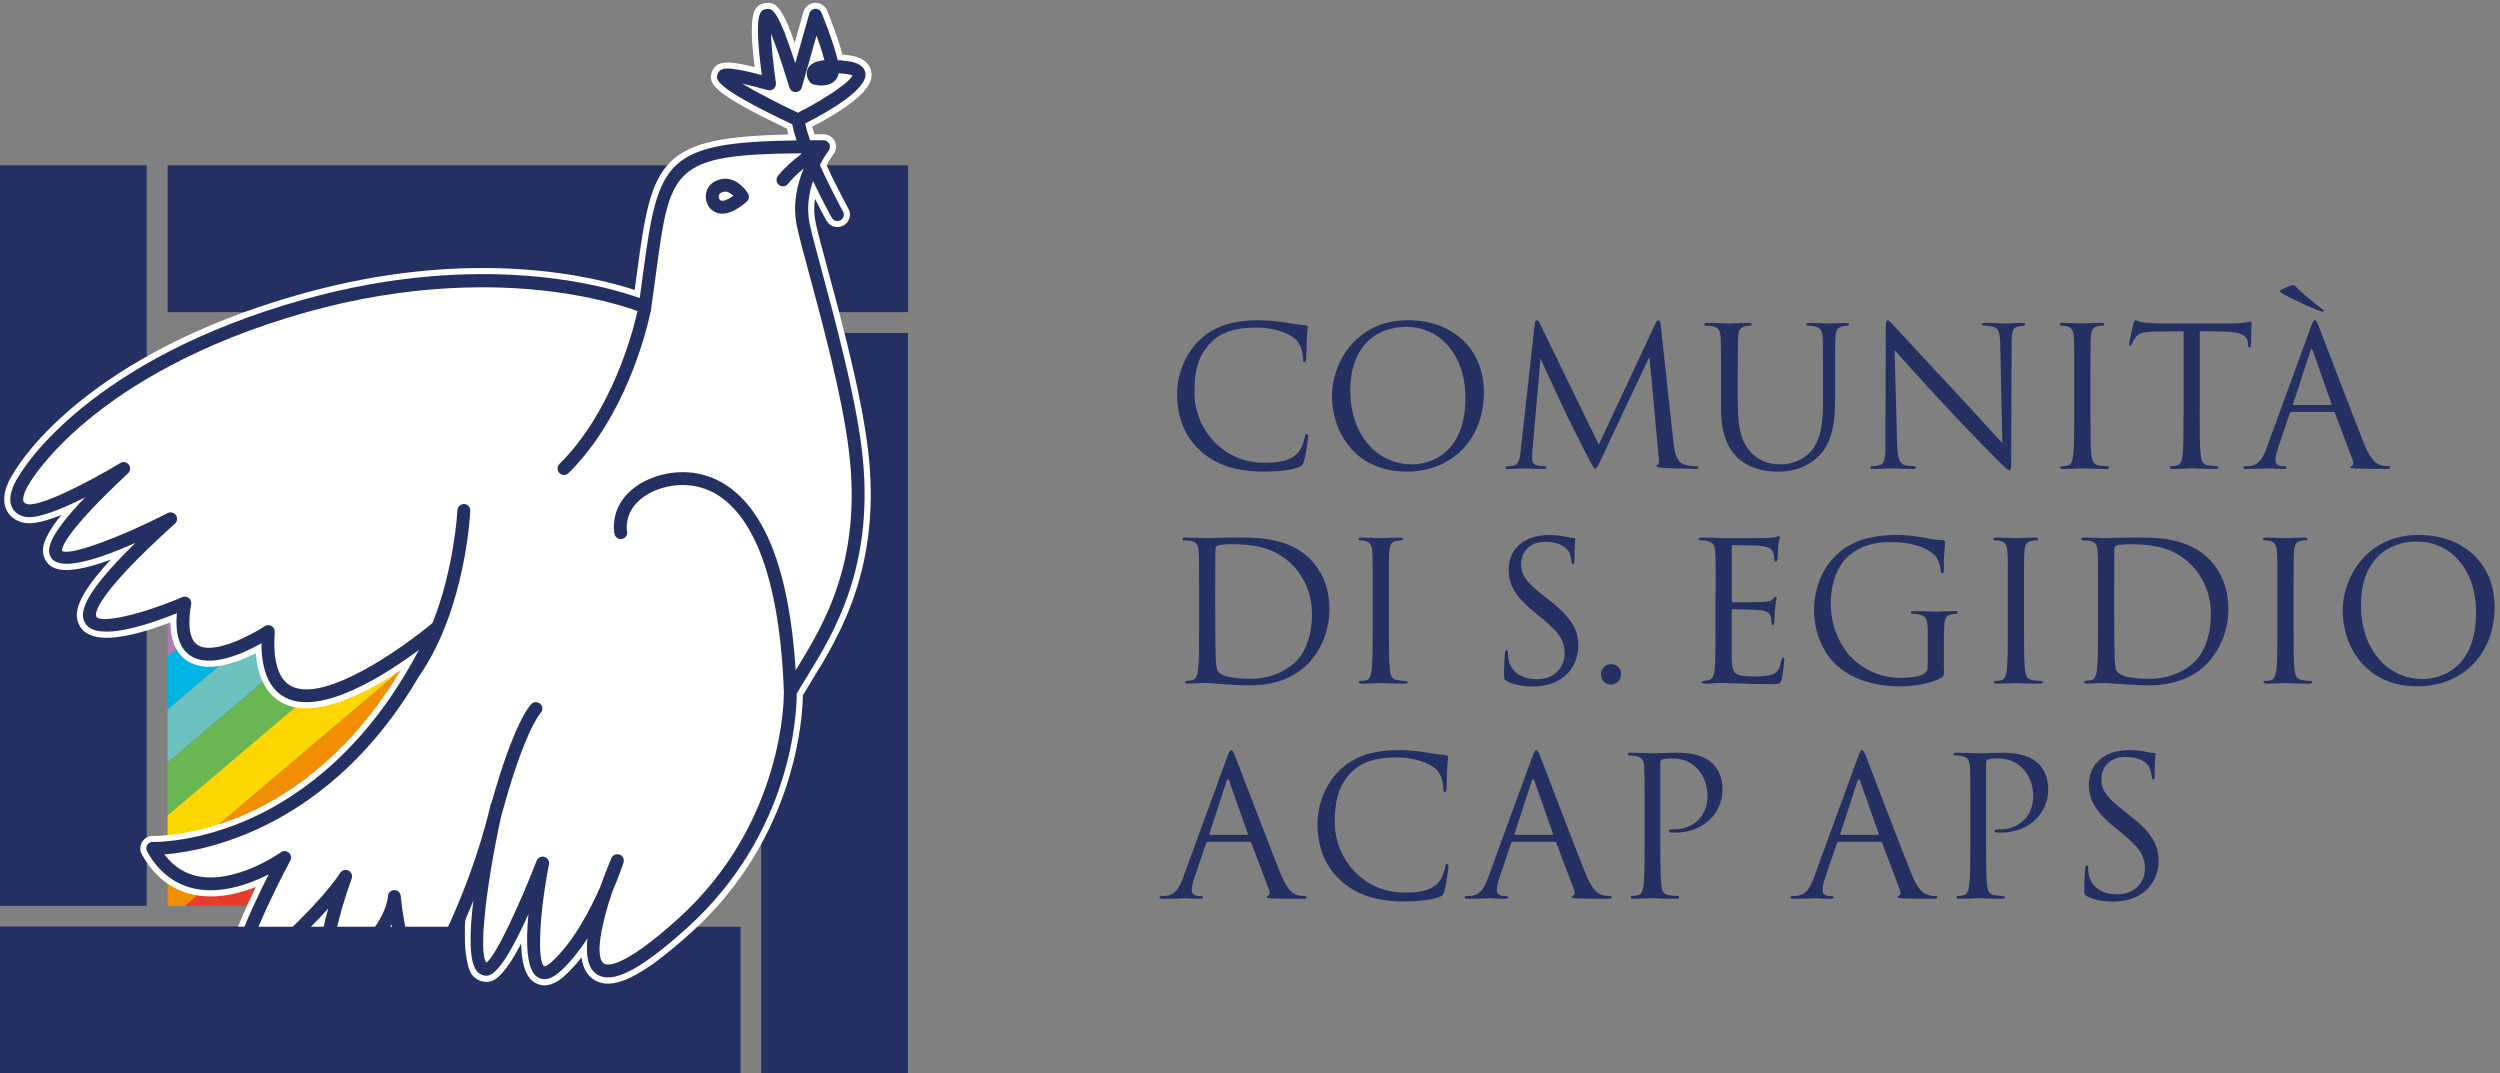 <?xml version="1.0" encoding="UTF-8"?>
<svg id="Livello_1" xmlns="http://www.w3.org/2000/svg" version="1.1" xmlns:xlink="http://www.w3.org/1999/xlink" viewBox="0 0 640.41 274.98">
  <rect x="0" y="0" width="640.41" height="274.98" fill="#808080" stroke="none"/>
  <!-- Generator: Adobe Illustrator 29.6.1, SVG Export Plug-In . SVG Version: 2.1.1 Build 9)  -->
  <defs>
    <style>
      .st0 {
        fill: #6ab652;
      }

      .st1 {
        fill: #f18e02;
      }

      .st2, .st3 {
        fill: #fff;
      }

      .st4 {
        stroke: #253062;
      }

      .st4, .st5 {
        fill: none;
      }

      .st4, .st3 {
        stroke-miterlimit: 10;
      }

      .st6 {
        fill: #e73b2b;
      }

      .st7 {
        fill: #af79b3;
      }

      .st3 {
        stroke: #fff;
        stroke-width: .75px;
      }

      .st8 {
        fill: #00b5e6;
      }

      .st9 {
        fill: #253062;
      }

      .st10 {
        fill: gold;
      }

      .st11 {
        display: none;
      }

      .st12 {
        fill: #6bc2be;
      }

      .st13 {
        clip-path: url(#clippath);
      }
    </style>
    <clipPath id="clippath">
      <rect class="st5" x="42.93" y="86.99" width="146.77" height="145.07"/>
    </clipPath>
  </defs>
  <g class="st11">
    <rect class="st7" x="-2699.59" y="-63.04" width="224.94" height="10.3" transform="translate(-575.91 -1686.26) rotate(-40.28)"/>
    <rect class="st8" x="-2692.89" y="-55.14" width="224.94" height="10.3" transform="translate(-579.43 -1680.06) rotate(-40.28)"/>
    <rect class="st12" x="-2686.2" y="-47.24" width="224.94" height="10.3" transform="translate(-582.95 -1673.86) rotate(-40.28)"/>
    <rect class="st10" x="-2672.88" y="-31.53" width="224.94" height="10.3" transform="translate(-589.95 -1661.53) rotate(-40.28)"/>
    <rect class="st0" x="-2679.5" y="-39.34" width="224.94" height="10.3" transform="translate(-586.47 -1667.66) rotate(-40.28)"/>
    <rect class="st6" x="-2659.57" y="-15.82" width="224.94" height="10.3" transform="translate(-596.95 -1649.2) rotate(-40.28)"/>
    <rect class="st1" x="-2666.23" y="-23.68" width="224.94" height="10.3" transform="translate(-593.45 -1655.36) rotate(-40.28)"/>
  </g>
  <g>
    <g>
      <g class="st13">
        <g>
          <rect class="st7" x="-32.63" y="124.99" width="224.94" height="10.3" transform="translate(-65.21 82.47) rotate(-40.28)"/>
          <rect class="st8" x="-25.93" y="132.89" width="224.94" height="10.3" transform="translate(-68.73 88.67) rotate(-40.28)"/>
          <rect class="st12" x="-19.24" y="140.79" width="224.94" height="10.3" transform="translate(-72.25 94.87) rotate(-40.28)"/>
          <rect class="st10" x="-5.93" y="156.5" width="224.94" height="10.3" transform="translate(-79.25 107.2) rotate(-40.28)"/>
          <rect class="st0" x="-12.55" y="148.69" width="224.94" height="10.3" transform="translate(-75.77 101.07) rotate(-40.28)"/>
          <rect class="st6" x="7.39" y="172.22" width="224.94" height="10.3" transform="translate(-86.25 119.53) rotate(-40.28)"/>
          <rect class="st1" x=".73" y="164.36" width="224.94" height="10.3" transform="translate(-82.75 113.37) rotate(-40.28)"/>
        </g>
        <g class="st11">
          <g>
            <path class="st9" d="M44.47,167.18s-.03-.03-.04-.05l-2.8,2.37v1.31l3.43-2.91c-.22-.23-.41-.47-.59-.72Z"/>
            <path class="st9" d="M56.99,170.13s-.01,0-.01,0l-.12.03h-.01l-15.22,12.9v1.31l17.62-14.93c-.75.26-1.5.49-2.26.68ZM45.06,167.9c-.22-.23-.41-.47-.59-.72l-2.84,2.4v1.31l3.47-2.94s-.03-.03-.04-.05Z"/>
            <path class="st9" d="M59.25,169.45c-.75.26-1.5.49-2.26.68,0,0-.01,0-.01,0l-15.35,13.01v1.31l17.79-15.07c-.06.02-.11.04-.17.06ZM66.52,175.63s-.03-.03-.03-.05l-24.86,21.07v1.31l25.4-21.52c-.19-.26-.36-.53-.51-.81Z"/>
            <path class="st9" d="M75.71,181.34s-.06,0-.09,0l-33.99,28.8v1.32l35.46-30.05c-.47,0-.93-.02-1.38-.07ZM57.52,210.18c.93-.34,1.88-.71,2.85-1.11l36.11-30.59,1.07-.91h.01c.67-.98,1.33-1.98,1.98-3l-42.02,35.61Z"/>
            <path class="st9" d="M77.09,181.41c-.47,0-.93-.02-1.38-.07l-34.08,28.89v1.31l35.55-30.13h-.09ZM67.03,176.44c-.19-.26-.36-.53-.51-.81l-24.89,21.09v1.31l25.43-21.55s-.04-.03-.03-.04Z"/>
            <path class="st9" d="M50.64,229.51l-3,2.54h1.55l2.89-2.46c-.49,0-.97-.03-1.44-.08Z"/>
            <path class="st9" d="M50.64,229.51l-3,2.54h1.55l2.89-2.46c-.49,0-.97-.03-1.44-.08ZM57.52,210.18c.93-.34,1.88-.71,2.85-1.11l36.11-30.59,1.07-.91h.01c.67-.98,1.33-1.98,1.98-3l-42.02,35.61Z"/>
          </g>
        </g>
      </g>
      <rect class="st9" x="76.05" y="161.34" width="37.59" height="189.7" transform="translate(-161.34 351.04) rotate(-90)"/>
      <rect class="st9" x="194.99" y="85.28" width="37.59" height="189.69"/>
      <rect class="st9" x="118.98" y="-33.7" width="37.59" height="189.7" transform="translate(76.63 198.93) rotate(-90)"/>
      <rect class="st9" y="42.35" width="37.59" height="189.7"/>
      <g>
        <path class="st3" d="M216.45,87.35c-1.66-6.73-3.4-13.15-4.83-18.43l-.03-.11c-1.46-5.39-2.61-9.66-3.06-11.93-.45-2.27-.43-4.66.06-7.16,1.9,3.84,3.44,6.58,3.46,6.62.5.89,1.45,1.45,2.47,1.45.48,0,.96-.13,1.38-.36.66-.37,1.14-.97,1.34-1.7.21-.73.11-1.49-.26-2.15-.03-.05-2.97-5.33-5.65-11.3,1-1.83,1.85-2.93,1.85-2.94l.12-.17s.02-.04.04-.06c.13-.21.24-.44.32-.68.03-.09.05-.18.07-.27.05-.26.07-.52.05-.72l-.02-.26c-.04-.29-.13-.57-.25-.82l-.1-.19c-.06-.1-.12-.17-.17-.23-.14-.19-.3-.36-.48-.51-.06-.05-.12-.1-.18-.14-.28-.19-.57-.33-.88-.42l-.2-.04c-.14-.03-.32-.06-.54-.06-.89,0-1.76,0-2.61,0-.29-.9-.54-1.73-.74-2.5,16.14-8.36,15.45-12.43,15.22-13.78-.26-1.53-1.43-3.46-5.56-3.98-.6-.08-1.19-.14-1.75-.19-1.33-4.96-3.72-10.81-4-11.49-.45-1.09-1.56-1.79-2.78-1.74-1.2.07-2.23.9-2.56,2.05l-2.57,9.05c-3.46-10.08-5.05-11.58-7.76-10.98-2.36.53-3.9,2.05-2.11,16.46-7.71-1.94-10.05-1.69-11.02.9-.95,2.56-.12,4.93,19.16,14.1.15.67.34,1.4.56,2.16-33.22.62-35.04,6.33-38.83,34.66-.22,1.68-.46,3.44-.72,5.29-10.42-3.5-41.76-11.4-85.52.85C23.01,90.86,5.82,117.92,3.92,121.17c-.86,1.25-3.41,5.4-2.1,8.88.65,1.73,2.12,2.95,4.15,3.45,2.19.54,5.82-.28,11.01-2.51-6.1,7.19-6.38,10.37-4.75,12.69,1.36,1.93,4.69,3.73,17.5-1.24-10.55,11.13-10.56,15.25-8.83,17.96,2.51,3.93,10.29,3.42,23.14-1.51-.1,4.85,1.29,8.24,4.14,10.1,4.97,3.25,12.64.36,17.69-2.24.39,6.59,2.67,10.97,6.79,13.05,8.31,4.21,21.77-2.98,31.14-9.34-12.7,21.94-28.19,32.63-39.25,37.78-13.1,6.09-23.71,6.28-25.08,6.28-.1,0-.14,0-.15,0-1.03-.1-2.02.42-2.59,1.35-.53.87-.55,1.97-.05,2.86,3.07,5.47,7.37,8.85,12.78,10.05,5.91,1.31,12.02-.26,16.82-2.28-1,2.05-1.91,3.99-2.73,5.81-6.08,13.5-5.89,17.25-3.49,19.17.69.55,1.5.83,2.4.83,2.28,0,4.75-1.86,6.86-3.69,4.74-4.09,8.93-8.01,12.5-11.69-1.68,7.46-1.31,11.97,1.09,13.72,2.02,1.48,4.65.99,7.79-1.43,3.78-2.92,6.81-6.02,9.05-9.25,1.68,7.39,4.19,11.45,7.47,12.08,4.37.8,5.83-9.03,7.68-12.72,1.04-2.06,3.54-2,4.51-4.15-.27,5.95.36,12.58,1.83,14.34.91,1.1,2.19,1.68,3.6,1.63,1.71-.07,4.26-1.51,9.02-10.99-.06,6.28,1.08,10,3.43,11.3,1.49.83,3.96,1.16,7.3-1.95,1.57-1.47,3.13-3.22,4.64-5.22.22,2.91,1.16,4.97,2.81,6.15,4.55,3.26,11.94-.27,24.72-11.79,27.1-24.44,28.49-55.75,28.53-60.65.66-1.12,1.39-2.3,2.15-3.54l.07-.11c7.23-11.72,18.16-29.44,14.41-59.62-1.03-8.3-3.18-18.12-5.46-27.36Z"/>
        <g>
          <path class="st2" d="M220.74,114.86c3.7,29.78-7.1,47.28-14.24,58.86-.85,1.38-1.66,2.69-2.39,3.94,0,4.41-.94,35.56-28.15,60.1-12.12,10.93-19.29,14.55-23.24,11.71-2.19-1.57-2.65-5.03-2.22-9.07-1.96,3.01-4.2,5.89-6.72,8.23-2.26,2.11-4.25,2.71-5.92,1.78-3.02-1.67-3.18-8.94-2.48-16.24-3.84,8.56-7.85,15.67-10.59,15.78-1.05.03-1.96-.38-2.64-1.2-2.04-2.45-1.85-9.92-.89-18-1.65,4.1-3.6,8.51-5.88,13.05-1.69,3.36-4.36,7.73-7.94,7.08-3.93-.75-6.04-8.01-7.12-14.07-1.78,3.23-4.89,7.26-10.34,11.47-1,.77-4.04,3.12-6.38,1.41-2.85-2.08-1.56-9.7.5-16.95-3.32,3.69-8.3,8.72-15.56,14.98-2.03,1.75-4.24,3.4-6.09,3.4-.6,0-1.16-.17-1.66-.58-1.48-1.19-2.54-3.64,3.83-17.76,1.43-3.17,2.95-6.3,4.2-8.78-4.74,2.41-12.12,5.16-19.11,3.61-5.07-1.12-9.11-4.31-12.01-9.47-.29-.52-.28-1.16.03-1.67.31-.51.86-.85,1.47-.79.11,0,11.46.3,25.83-6.38,12.26-5.7,29.11-17.7,42.28-42.79-8.76,6.49-25,16.85-34.13,12.23-4.09-2.07-6.17-6.75-6.2-13.95-4.43,2.5-13.07,6.53-18.16,3.2-2.81-1.84-3.99-5.49-3.5-10.88-7.59,3.04-20.45,7.29-23.42,2.65-1.62-2.53-1.12-7.06,12.8-20.68-9.17,4.07-19.08,7.36-21.5,3.91-1.41-2-1.1-5.41,8.62-15.58-5.88,2.97-12.48,5.71-15.56,4.95-2.1-.51-2.97-1.76-3.32-2.72-1.13-3.02,1.36-6.92,1.99-7.83,1.13-1.95,18.06-29.7,72.78-45.02,45.83-12.83,77.98-3.35,86.17-.4.33-2.38.63-4.62.92-6.72,3.82-28.53,5.64-33.2,39.25-33.67-.47-1.45-.86-2.85-1.11-4.13-20.3-9.62-19.6-11.5-19.09-12.88.62-1.65,2-2.19,11.31.27-2.15-16.18-.35-16.59.98-16.88,1.75-.39,3.14.11,7.59,13.83l3.61-12.73c.19-.68.79-1.16,1.49-1.2.7-.03,1.35.37,1.62,1.02.12.29,2.88,6.99,4.16,12.15.78.05,1.62.14,2.54.25,2.73.34,4.26,1.35,4.54,3.01.68,4.02-8.89,9.63-15.42,12.95.29,1.32.72,2.78,1.25,4.31,1.12,0,2.27,0,3.46,0,.12,0,.24.02.35.05.03,0,.05,0,.08.01.19.05.36.14.51.24.04.03.07.06.1.09.12.1.22.22.31.35.02.03.05.04.07.07,0,.02,0,.03.02.05.01.02.03.04.05.07.07.15.12.31.14.48,0,.04,0,.07,0,.11.01.15,0,.31-.03.46-.01.06-.02.11-.04.16-.05.15-.11.29-.2.42-.02.03-.03.07-.06.1,0,0,0,.02-.01.02-.03.03-1.08,1.4-2.24,3.62,2.76,6.23,5.88,11.83,5.93,11.92.44.8.16,1.8-.63,2.25-.25.14-.53.21-.81.21-.58,0-1.14-.3-1.44-.85-.18-.33-2.43-4.36-4.8-9.41-1.04,3.09-1.68,6.84-.9,10.76.46,2.32,1.63,6.64,3.11,12.11,3.38,12.5,8.49,31.38,10.26,45.62Z"/>
          <path class="st2" d="M137.29,181.5s-4.28,4.12-10.47,27.09"/>
          <g>
            <path class="st2" d="M62.45,250.74c-.55,0-1.02-.16-1.43-.5-1.48-1.18-2.02-4.1,3.93-17.32,1.21-2.68,2.62-5.63,4.19-8.76l.5-1-1,.51c-3.6,1.84-9.08,4.03-14.68,4.03-1.45,0-2.86-.15-4.19-.44-4.96-1.1-8.92-4.23-11.77-9.29-.23-.4-.22-.9.02-1.29.24-.39.62-.62,1.02-.62h.41c1.99,0,12.57-.3,25.72-6.41,12.01-5.58,29.13-17.57,42.45-42.95l-.54-.47c-6.71,4.97-19.35,13.31-28.61,13.31-1.95,0-3.68-.37-5.13-1.11-3.95-2-5.97-6.58-6-13.62v-.63s-.55.31-.55.31c-2.92,1.65-8.51,4.42-13.23,4.42-1.8,0-3.33-.4-4.55-1.2-2.68-1.75-3.81-5.3-3.34-10.54l.05-.6-.56.22c-5.33,2.13-12.77,4.68-17.92,4.68-2.55,0-4.25-.63-5.05-1.89-1.42-2.22-1.25-6.52,12.75-20.22l-.41-.6c-7.96,3.54-13.84,5.33-17.48,5.33-1.77,0-2.97-.43-3.57-1.29-1.23-1.75-1.17-4.91,8.59-15.12l-.43-.58c-6.54,3.29-11.45,5.04-14.2,5.04-.42,0-.79-.04-1.11-.12-1.94-.48-2.74-1.62-3.07-2.49-1.08-2.88,1.43-6.75,1.95-7.5.71-1.22,17.64-29.49,72.58-44.88,15.48-4.33,30.9-6.53,45.83-6.53,20.85,0,35,4.28,40.11,6.12l.43.15.06-.45c.34-2.38.64-4.62.92-6.73,3.77-28.19,5.35-32.89,38.89-33.35h.5s-.15-.48-.15-.48c-.5-1.52-.87-2.9-1.1-4.09l-.04-.18-.17-.08c-20-9.47-19.31-11.32-18.9-12.42.24-.64.57-1.17,2.21-1.17s4.36.53,8.65,1.67l.53.14-.07-.54c-2.1-15.85-.35-16.24.69-16.48.22-.05.39-.07.54-.07,1.35,0,2.93,2.28,6.62,13.66l.37,1.15,3.94-13.89c.15-.53.62-.9,1.16-.93h0c.59,0,1.06.31,1.26.79.12.28,2.87,6.95,4.14,12.1l.06.26.27.02c.78.05,1.61.13,2.52.25,2.55.32,3.97,1.23,4.22,2.7.48,2.81-5.07,7.39-15.22,12.56l-.25.13.06.28c.27,1.26.7,2.72,1.26,4.35l.09.25s2.53-.01,3.72-.01c.08,0,.17.02.27.04.19.04.32.11.46.2.17.15.25.23.32.34l.06.06.02.04c.09.16.12.28.14.41,0,.21,0,.33-.02.44l-.03.13c-.03.11-.09.22-.16.32l-.08.14h0s-1.08,1.4-2.24,3.63l-.08.16.07.16c2.77,6.26,5.91,11.9,5.95,11.96.17.3.21.65.12.98-.09.33-.31.6-.61.77-.19.11-.41.16-.63.16-.47,0-.89-.25-1.12-.66-.02-.04-2.36-4.2-4.79-9.39l-.39-.83-.29.87c-1.29,3.83-1.6,7.52-.91,10.95.46,2.32,1.62,6.6,3.09,12.03,3.4,12.58,8.51,31.44,10.28,45.68,3.69,29.65-7.07,47.08-14.19,58.62-.89,1.44-1.68,2.72-2.39,3.94l-.05.09v.1c0,3.53-.73,35.21-28.02,59.82-9.49,8.56-15.83,12.54-19.96,12.54-1.1,0-2.02-.28-2.82-.86-1.84-1.32-2.54-4.26-2.07-8.73l-.67-.24c-2.15,3.29-4.39,6.04-6.66,8.16-1.5,1.4-2.86,2.11-4.06,2.11-.5,0-.98-.13-1.43-.38-2.37-1.31-3.16-6.81-2.29-15.89l-.7-.19c-5.72,12.75-8.74,15.5-10.27,15.57h0c-.98,0-1.75-.37-2.34-1.07-1.17-1.4-2.25-5.61-.81-17.72l-.71-.18c-1.8,4.48-3.78,8.86-5.87,13.02-1.5,2.98-3.84,6.94-6.9,6.94-.21,0-.43-.02-.65-.06-3.73-.71-5.77-7.88-6.82-13.77l-.18-1.02-.5.91c-2.19,3.98-5.63,7.8-10.24,11.35-.69.53-2.52,1.94-4.27,1.94-.62,0-1.18-.18-1.67-.54-2.21-1.61-1.98-7.33.64-16.55l-.63-.35c-4.13,4.59-9.35,9.62-15.52,14.95-1.79,1.54-4.07,3.31-5.85,3.31Z"/>
            <g>
              <path class="st9" d="M210.48,69.23c-1.48-5.47-2.65-9.78-3.11-12.11-.78-3.92-.14-7.67.9-10.76,2.37,5.05,4.62,9.09,4.8,9.41.3.54.86.85,1.44.85.27,0,.55-.07.81-.21.8-.44,1.08-1.45.63-2.25-.05-.09-3.18-5.69-5.93-11.92,1.16-2.22,2.21-3.59,2.24-3.62,0,0,0-.02.01-.02.02-.03.03-.06.06-.1.09-.13.15-.27.2-.42.02-.05.03-.11.04-.16.03-.15.04-.3.03-.46,0-.04,0-.07,0-.11-.02-.16-.07-.32-.14-.48-.01-.03-.03-.04-.05-.07,0-.02,0-.04-.02-.05-.02-.03-.05-.05-.07-.07-.09-.13-.19-.25-.31-.35-.04-.03-.07-.06-.1-.09-.16-.11-.33-.19-.51-.24-.02,0-.05,0-.08-.01-.11-.03-.23-.05-.35-.05-1.19,0-2.34,0-3.46,0-.53-1.52-.97-2.99-1.25-4.31,6.53-3.32,16.1-8.94,15.42-12.95-.28-1.65-1.81-2.66-4.54-3.01-.91-.11-1.75-.2-2.54-.25-1.27-5.16-4.03-11.86-4.16-12.15-.27-.65-.92-1.05-1.62-1.02-.7.04-1.3.52-1.49,1.2l-3.61,12.73c-4.45-13.71-5.84-14.22-7.59-13.83-1.33.3-3.12.7-.98,16.88-9.3-2.46-10.69-1.92-11.31-.27-.51,1.38-1.21,3.26,19.09,12.88.25,1.28.64,2.68,1.11,4.13-33.61.46-35.44,5.14-39.25,33.67-.28,2.1-.58,4.34-.92,6.72-8.19-2.95-40.34-12.43-86.17.4C22.98,92.1,6.05,119.84,4.92,121.8c-.63.91-3.13,4.81-1.99,7.83.36.96,1.23,2.2,3.32,2.72,3.08.76,9.68-1.98,15.56-4.95-9.72,10.17-10.03,13.58-8.62,15.58,2.43,3.45,12.33.16,21.5-3.91-13.92,13.62-14.42,18.14-12.8,20.68,2.97,4.65,15.84.39,23.42-2.65-.48,5.39.69,9.04,3.5,10.88,5.09,3.32,13.73-.7,18.16-3.2.03,7.2,2.11,11.88,6.2,13.95,9.13,4.62,25.37-5.74,34.13-12.23-13.17,25.09-30.02,37.1-42.28,42.79-14.38,6.68-25.72,6.39-25.83,6.38-.61-.06-1.16.28-1.47.79-.31.51-.32,1.15-.03,1.67,2.9,5.16,6.93,8.35,12.01,9.47,6.99,1.55,14.37-1.2,19.11-3.61-1.24,2.48-2.77,5.61-4.2,8.78-6.37,14.12-5.31,16.57-3.83,17.76.5.4,1.06.58,1.66.58,1.85,0,4.06-1.65,6.09-3.4,7.26-6.26,12.24-11.29,15.56-14.98-2.07,7.25-3.35,14.87-.5,16.95,2.33,1.7,5.38-.64,6.38-1.41,5.45-4.2,8.56-8.24,10.34-11.47,1.08,6.06,3.19,13.32,7.12,14.07,3.59.66,6.25-3.71,7.94-7.08,2.29-4.54,4.24-8.95,5.88-13.05-.97,8.08-1.16,15.55.89,18,.68.82,1.6,1.24,2.64,1.2,2.74-.12,6.75-7.22,10.59-15.78-.7,7.31-.54,14.57,2.48,16.24,1.67.93,3.66.33,5.92-1.78,2.52-2.35,4.76-5.23,6.72-8.23-.42,4.04.03,7.5,2.22,9.07,3.95,2.83,11.12-.78,23.24-11.71,27.21-24.54,28.15-55.69,28.15-60.1.73-1.24,1.54-2.55,2.39-3.94,7.15-11.58,17.95-29.08,14.24-58.86-1.77-14.24-6.88-33.13-10.26-45.62ZM190.09,21.41c1.54.33,3.66.85,6.59,1.67.53.15,1.11.02,1.53-.35.42-.37.62-.92.55-1.48-.63-4.38-1.14-9.35-1.27-12.67.99,2.41,2.5,6.58,4.73,13.84.21.7.83,1.16,1.6,1.17.73,0,1.37-.5,1.57-1.2l3.77-13.27c.7,1.94,1.48,4.23,2.03,6.3-2.19.2-3.53.86-4.17,2.01-.74,1.34-.2,2.8.49,3.65.21.26.51.45.83.54.36.1,3.55.93,5.44-.86.44-.42.89-1.06,1.08-2.01.56.05,1.18.11,1.87.2.94.12,1.41.29,1.63.4-.71,1.71-6.95,5.97-13.97,9.53-5.23-2.48-10.85-5.4-14.29-7.47ZM203.83,171.75c-1.64-25.9-8.07-42.13-19.16-48.29-7.47-4.15-15.58-2.49-20.25.2-8.71,4.99-7.08,12.81-7.01,13.14.2.89,1.08,1.45,1.97,1.25.89-.2,1.45-1.08,1.25-1.97-.01-.06-1.19-5.76,5.43-9.56,3.93-2.25,10.74-3.65,17.01-.17,7.39,4.11,16.47,16.27,17.73,50.93,0,0,0,0,0,0,.01.61.38,33.28-27.05,58.02-14.43,13.02-18.27,12.08-19.1,11.48-2.22-1.59-.73-9.79,2.23-18.43,1.77-4.08,2.75-7.08,2.84-7.38.27-.84-.17-1.74-.99-2.05-.82-.3-1.75.08-2.1.89-.53,1.22-1.64,3.9-2.79,7.19-2.55,5.86-6.79,14.06-12.32,19.22-1.47,1.37-2.04,1.31-2.06,1.31-1.89-.91-1.33-13.36,1.17-26.13.16-.84-.34-1.67-1.16-1.9-.82-.24-1.69.19-2,.99-4.46,11.51-10.54,24.5-12.85,26.1-2.02-2.07-.32-18.79,3.77-37.52,0-.02.02-.03.02-.04,5.81-21.56,9.92-26.22,10.05-26.35.63-.63.65-1.66.02-2.31-.63-.66-1.68-.68-2.34-.05-.45.44-4.45,4.74-10.2,25.23-.13.18-.24.39-.29.62-.06.27-.13.6-.22.97-.88,3.79-4.65,18.56-13.02,35.19-2.23,4.42-3.79,5.43-4.37,5.31-2.24-.43-4.63-9.9-5.38-18.13-.08-.87-.84-1.57-1.7-1.5-.88.03-1.58.74-1.59,1.62,0,.07-.27,7.44-11.41,16.04-1.72,1.32-2.39,1.33-2.4,1.36-1.32-1.41.8-11.66,4.53-21.98.29-.8-.08-1.69-.85-2.05-.77-.36-1.69-.08-2.13.65-.05.08-4.73,7.78-20.72,21.58-1.85,1.6-2.91,2.21-3.45,2.45-.12-3.4,5.62-16.37,11.43-27.23.36-.68.21-1.52-.37-2.02-.31-.27-.7-.41-1.09-.41-.34,0-.68.1-.96.31-.12.08-11.63,8.26-21.53,6.07-3.31-.73-6.1-2.59-8.32-5.52,9.96-.79,42.4-6.44,65.37-45.85.02-.03.05-.05.07-.08,11.65-16.97,12.89-41.09,12.93-42.11.04-.91-.66-1.68-1.57-1.73-.9,0-1.68.66-1.73,1.57,0,.19-.76,14.78-6.35,28.88-7.22,6.08-27.5,20.61-36.15,16.23-3.35-1.7-4.8-6.37-4.29-13.89.04-.63-.28-1.22-.82-1.54-.54-.31-1.22-.3-1.74.05-3.16,2.1-13.09,7.48-17.19,4.81-2.59-1.7-2.34-6.62-1.66-10.45.11-.6-.13-1.2-.6-1.58-.48-.38-1.12-.46-1.68-.22-10.36,4.43-20.85,6.82-22.01,5.01-.24-.37-1.67-4.17,20.14-23.85.62-.56.72-1.48.25-2.17-.47-.68-1.38-.91-2.12-.53-12.67,6.51-25.32,11.01-27.04,9.7-.1-.33-.44-3.68,16.9-19.9.62-.58.7-1.53.19-2.2-.51-.68-1.45-.86-2.17-.42-7.98,4.84-20.64,11.3-23.79,10.53-.84-.21-.97-.54-1.02-.67-.41-1.1.74-3.54,1.65-4.84.03-.04.06-.09.08-.13.04-.07,4.15-7.15,14.89-16.01,9.92-8.19,27.68-19.61,55.95-27.53,26.68-7.47,48.64-7.02,62.35-5.32,11.64,1.44,19.47,4,22.37,5.05-1.2,5.36-6.51,25.79-19.99,39.16-.65.64-.65,1.69-.01,2.34.32.33.75.49,1.17.49s.84-.16,1.16-.48c14.39-14.28,19.75-35.51,20.93-40.96.03-.1.06-.2.09-.3h.03s.03-.18.07-.49c.03-.18.06-.37.08-.55,0-.05.01-.1.01-.15.04-.26.08-.56.13-.92.39-2.76.74-5.34,1.06-7.74,3.62-27.02,4.1-30.53,37.15-30.82.02.06.05.13.07.19-2.05,1.55-4.34,3.52-5.98,5.6-.57.72-.44,1.76.27,2.32.3.24.66.35,1.02.35.49,0,.97-.22,1.3-.63,1.09-1.39,2.56-2.74,4.02-3.94-1.62,3.84-2.91,9.02-1.79,14.61.49,2.43,1.67,6.8,3.16,12.32,3.36,12.41,8.43,31.16,10.17,45.17,3.54,28.44-6.33,44.65-13.63,56.48Z"/>
              <path class="st9" d="M184.65,45.91c-1.95.45-2.88,1.49-3.32,2.29-.94,1.71-.34,3.51-.3,3.62.06.22.67,2.13,2.75,2.74.4.12.82.18,1.26.18,1.78,0,3.84-1.01,6.23-3.07.61-.53.75-1.42.34-2.11-1.03-1.71-3.65-4.4-6.95-3.65ZM184.74,51.4c-.38-.1-.53-.5-.56-.59,0,0-.17-.61.05-1.02.2-.37.74-.56,1.16-.66.13-.03.26-.04.39-.04.79,0,1.53.53,2.07,1.07-1.94,1.39-2.85,1.31-3.12,1.24Z"/>
            </g>
          </g>
        </g>
        <polygon class="st4" points="118.6 236.89 119.04 231 118.08 233.62 117.11 236.89 118.6 236.89"/>
      </g>
      <rect class="st9" x="40.74" y="196.66" width="37.59" height="119.06" transform="translate(-196.66 315.72) rotate(-90)"/>
    </g>
    <g>
      <path class="st9" d="M307.51,115.47c-4.8-4.3-5.99-9.94-5.99-14.64,0-3.31,1.14-9.1,5.54-13.5,2.97-2.97,7.47-5.29,15.09-5.29,1.98,0,4.75.15,7.17.59,1.88.35,3.41.49,5.24.74.35.05.45.25.45.54,0,.4-.15.99-.25,2.77-.1,1.63-.1,4.35-.15,5.1s-.15,1.04-.45,1.04c-.35,0-.4-.35-.4-1.04,0-1.93-.79-3.96-2.08-5.05-1.73-1.48-5.54-2.82-9.89-2.82-6.58,0-9.65,1.93-11.38,3.61-3.61,3.46-4.45,7.87-4.45,12.91,0,9.45,7.27,18.11,17.86,18.11,3.71,0,6.63-.45,8.61-2.47,1.04-1.09,1.68-3.26,1.83-4.16.1-.54.2-.74.49-.74.25,0,.35.35.35.74,0,.35-.59,4.65-1.09,6.33-.3.94-.4,1.04-1.29,1.43-1.98.79-5.74,1.14-8.9,1.14-7.42,0-12.42-1.83-16.32-5.34Z"/>
      <path class="st9" d="M341.19,101.37c0-8.01,5.84-19.34,19.49-19.34,11.13,0,19.44,7.02,19.44,18.55s-7.82,20.23-19.74,20.23c-13.55,0-19.19-10.54-19.19-19.44ZM375.38,101.97c0-11.87-7.22-18.25-15.04-18.25-8.26,0-14.44,5.44-14.44,16.28,0,11.53,6.93,18.95,15.83,18.95,4.45,0,13.65-2.57,13.65-16.97Z"/>
      <path class="st9" d="M428.75,113.74c.2,1.78.54,4.55,2.67,5.24,1.43.45,2.57.45,3.07.45.25,0,.54.05.54.3,0,.3-.15.4-.74.4-1.09,0-6.73-.15-8.56-.3-1.14-.1-1.38-.25-1.38-.49,0-.2.1-.25.35-.35.35-.15.3-.89.2-1.78l-2.38-25.82-12.27,26.02c-1.04,2.18-1.19,2.62-1.63,2.62-.35,0-.59-.49-1.53-2.28-1.29-2.42-5.54-10.98-5.79-11.48-.45-.89-6.13-13.11-6.68-14.44l-2.03,23.3c-.05.79-.1,1.48-.1,2.33,0,1.24.59,1.63,1.34,1.78.84.2,1.48.2,1.78.2s.5.1.5.25c0,.35-.25.45-.74.45-1.83,0-4.35-.15-4.75-.15-.45,0-2.82.15-4.16.15-.5,0-.84-.05-.84-.4,0-.2.25-.3.49-.3.4,0,.74,0,1.48-.15,1.63-.3,1.73-2.08,1.98-4.11l3.56-32.15c.05-.54.25-.99.54-.99s.49.2.74.74l15.14,31.12,14.54-31.07c.2-.45.4-.79.74-.79s.5.4.59,1.34l3.31,30.37Z"/>
      <path class="st9" d="M445.17,104c0,7.12,1.58,10.19,3.71,12.22,2.42,2.28,4.65,2.72,7.47,2.72,3.02,0,5.99-1.43,7.77-3.56,2.28-2.82,2.87-7.02,2.87-12.12v-6.18c0-7.72,0-9.1-.1-10.69-.1-1.68-.5-2.47-2.13-2.82-.4-.1-1.24-.15-1.68-.15-.2,0-.4-.1-.4-.3,0-.3.25-.4.79-.4,2.23,0,4.95.15,5.24.15.35,0,2.67-.15,4.16-.15.54,0,.79.1.79.4,0,.2-.2.3-.4.3-.35,0-.64.05-1.24.15-1.34.3-1.73,1.09-1.83,2.82-.1,1.58-.1,2.97-.1,10.69v5.29c0,5.34-.59,11.28-4.55,14.79-3.56,3.17-7.27,3.66-10.19,3.66-1.68,0-6.68-.2-10.19-3.51-2.42-2.33-4.3-5.79-4.3-13.01v-7.22c0-7.72,0-9.1-.1-10.69-.1-1.68-.49-2.47-2.13-2.82-.4-.1-1.24-.15-1.68-.15-.2,0-.4-.1-.4-.3,0-.3.25-.4.79-.4,2.23,0,5.24.15,5.69.15s3.41-.15,4.9-.15c.54,0,.79.1.79.4,0,.2-.2.3-.4.3-.35,0-.64.05-1.24.15-1.33.2-1.73,1.09-1.83,2.82-.1,1.58-.1,2.97-.1,10.69v6.93Z"/>
      <path class="st9" d="M483.01,105.53c0-17.86.1-11.43.05-21.02,0-1.93.15-2.47.54-2.47s1.24,1.09,1.73,1.58c.74.84,8.11,8.81,15.73,16.97,4.9,5.24,10.29,11.28,11.87,12.91l-.54-25.13c-.05-3.22-.4-4.3-1.93-4.7-.89-.2-1.68-.25-2.13-.25-.54,0-.69-.15-.69-.35,0-.3.4-.35.99-.35,2.23,0,4.6.15,5.14.15s2.18-.15,4.21-.15c.54,0,.89.05.89.35,0,.2-.2.3-.54.35-.4.05-.69.1-1.29.2-1.39.3-1.73,1.04-1.73,4.45l-.1,28.89c0,3.27-.1,3.51-.45,3.51-.4,0-.99-.54-3.61-3.17-.54-.49-7.67-7.77-12.91-13.41-5.74-6.18-11.33-12.42-12.91-14.2l.64,23.7c.1,4.06.59,5.34,1.93,5.74.94.25,2.03.3,2.47.3.25,0,.4.1.4.3,0,.3-.3.4-.89.4-2.82,0-4.8-.15-5.24-.15s-2.52.15-4.75.15c-.5,0-.79-.05-.79-.4,0-.2.15-.3.4-.3.4,0,1.29-.05,2.03-.3,1.24-.35,1.48-1.78,1.48-6.28v-7.32Z"/>
      <path class="st9" d="M531.34,97.07c0-7.72,0-9.1-.1-10.69-.1-1.68-.59-2.52-1.68-2.77-.54-.15-1.19-.2-1.53-.2-.2,0-.4-.1-.4-.3,0-.3.25-.4.79-.4,1.63,0,4.75.15,5,.15s3.36-.15,4.85-.15c.54,0,.79.1.79.4,0,.2-.2.3-.4.3-.35,0-.64.05-1.24.15-1.34.25-1.73,1.09-1.83,2.82-.1,1.58-.1,2.97-.1,10.69v8.71c0,4.75,0,8.66.25,10.73.15,1.43.45,2.52,1.93,2.72.69.1,1.73.2,2.03.2.45,0,.59.15.59.3,0,.25-.2.4-.74.4-2.72,0-5.89-.15-6.13-.15s-3.36.15-4.85.15c-.54,0-.79-.1-.79-.4,0-.15.1-.3.54-.3.3,0,.84-.05,1.29-.15.99-.2,1.29-1.34,1.48-2.77.25-2.08.25-5.99.25-10.73v-8.71Z"/>
      <path class="st9" d="M563.49,105.78c0,4.75,0,8.66.25,10.73.15,1.43.45,2.52,1.93,2.72.69.1,1.78.2,2.23.2.3,0,.4.15.4.3,0,.25-.25.4-.79.4-2.72,0-5.84-.15-6.08-.15s-3.36.15-4.85.15c-.54,0-.79-.1-.79-.4,0-.15.1-.3.4-.3.45,0,1.04-.1,1.48-.2.99-.2,1.24-1.29,1.43-2.72.25-2.08.25-5.99.25-10.73v-20.93c-2.42.05-4.9.05-7.32.1-3.07.05-4.25.4-5.05,1.58-.54.84-.69,1.19-.84,1.53-.15.4-.3.5-.49.5-.15,0-.25-.15-.25-.45,0-.49.99-4.75,1.09-5.15.1-.3.3-.94.49-.94.35,0,.84.49,2.18.59,1.43.15,3.31.25,3.91.25h18.55c1.58,0,2.72-.1,3.51-.25.74-.1,1.19-.25,1.38-.25.25,0,.25.3.25.59,0,1.48-.15,4.9-.15,5.44,0,.44-.15.64-.35.64-.25,0-.35-.15-.4-.84,0-.2-.05-.35-.05-.54-.15-1.48-1.34-2.62-6.08-2.72-2.08-.05-4.16-.05-6.23-.1v20.93Z"/>
      <path class="st9" d="M587.04,105.53c-.25,0-.4.15-.5.4l-2.97,8.76c-.45,1.24-.69,2.42-.69,3.31,0,.99.94,1.43,1.78,1.43h.44c.5,0,.64.1.64.3,0,.3-.45.4-.89.4-1.19,0-3.17-.15-3.71-.15s-3.26.15-5.59.15c-.64,0-.94-.1-.94-.4,0-.2.25-.3.69-.3.35,0,.79-.05,1.19-.1,2.28-.3,3.27-2.18,4.16-4.65l11.23-30.72c.59-1.63.79-1.93,1.09-1.93s.49.25,1.09,1.78c.74,1.88,8.51,22.31,11.53,29.83,1.78,4.4,3.22,5.19,4.25,5.49.74.25,1.53.3,1.93.3.3,0,.54.05.54.3,0,.3-.45.4-.99.4-.74,0-4.35,0-7.77-.1-.94-.05-1.48-.05-1.48-.35,0-.2.15-.3.35-.35.3-.1.59-.54.3-1.34l-4.6-12.17c-.1-.2-.2-.3-.45-.3h-10.64ZM595.01,79.86c-.84,0-7.22-2.92-10.14-4.55-.49-.3-.84-.49-.84-.69,0-.15.1-.25.54-.49.54-.3,1.78-.84,2.18-.94.35-.1.59-.15.79-.15s.44.25.69.54c.74.79,4.21,3.86,6.58,5.54.35.25.5.4.5.54,0,.1-.1.2-.3.2ZM597.03,103.75c.25,0,.25-.15.2-.35l-4.7-13.36c-.25-.74-.5-.74-.74,0l-4.35,13.36c-.1.25,0,.35.15.35h9.45Z"/>
      <path class="st9" d="M307.16,152.07c0-7.72,0-9.1-.1-10.69-.1-1.68-.35-2.47-1.98-2.82-.4-.1-1.24-.15-1.68-.15-.35,0-.54-.1-.54-.3,0-.3.25-.4.79-.4,2.23,0,5.34.15,5.59.15.59,0,3.71-.15,6.68-.15,4.9,0,13.95-.45,19.84,5.64,2.47,2.57,4.8,6.68,4.8,12.57,0,6.23-2.57,11.03-5.34,13.95-2.13,2.23-6.58,5.69-14.99,5.69-2.13,0-4.75-.15-6.88-.3-2.18-.15-3.86-.3-4.11-.3-.1,0-.94,0-1.98.05-.99,0-2.13.1-2.87.1-.54,0-.79-.1-.79-.4,0-.15.1-.3.49-.3.54-.05.94-.1,1.39-.2.99-.2,1.24-1.29,1.43-2.72.25-2.08.25-5.99.25-10.73v-8.71ZM311.31,157.41c0,5.24.05,9.79.1,10.74.05,1.24.15,3.21.54,3.76.64.94,2.57,1.98,8.41,1.98,4.6,0,8.85-1.68,11.77-4.6,2.57-2.52,3.96-7.27,3.96-11.82,0-6.28-2.72-10.34-4.75-12.47-4.65-4.9-10.29-5.59-16.18-5.59-.99,0-2.82.15-3.22.35-.45.2-.59.44-.59.99-.05,1.68-.05,6.73-.05,10.54v6.13Z"/>
      <path class="st9" d="M351.63,152.07c0-7.72,0-9.1-.1-10.69-.1-1.68-.59-2.52-1.68-2.77-.54-.15-1.19-.2-1.53-.2-.2,0-.4-.1-.4-.3,0-.3.25-.4.79-.4,1.63,0,4.75.15,5,.15s3.36-.15,4.85-.15c.54,0,.79.1.79.4,0,.2-.2.3-.4.3-.35,0-.64.05-1.24.15-1.34.25-1.73,1.09-1.83,2.82-.1,1.58-.1,2.97-.1,10.69v8.71c0,4.75,0,8.66.25,10.73.15,1.43.45,2.52,1.93,2.72.69.1,1.73.2,2.03.2.45,0,.59.15.59.3,0,.25-.2.4-.74.4-2.72,0-5.89-.15-6.13-.15s-3.36.15-4.85.15c-.54,0-.79-.1-.79-.4,0-.15.1-.3.54-.3.3,0,.84-.05,1.29-.15.99-.2,1.29-1.34,1.48-2.77.25-2.08.25-5.99.25-10.73v-8.71Z"/>
      <path class="st9" d="M386.01,174.48c-.69-.35-.74-.54-.74-1.88,0-2.47.2-4.45.25-5.24.05-.54.15-.79.4-.79.3,0,.35.15.35.54,0,.45,0,1.14.15,1.83.74,3.66,4.01,5.05,7.32,5.05,4.75,0,7.07-3.41,7.07-6.58,0-3.41-1.43-5.39-5.69-8.9l-2.23-1.83c-5.24-4.3-6.43-7.37-6.43-10.73,0-5.29,3.96-8.9,10.24-8.9,1.93,0,3.36.2,4.6.49.94.2,1.33.25,1.73.25s.49.1.49.35-.2,1.88-.2,5.24c0,.79-.1,1.14-.35,1.14-.3,0-.35-.25-.4-.64-.05-.59-.35-1.93-.64-2.47-.3-.54-1.63-2.62-6.18-2.62-3.41,0-6.08,2.13-6.08,5.74,0,2.82,1.29,4.6,6.04,8.31l1.39,1.09c5.84,4.6,7.22,7.67,7.22,11.62,0,2.03-.79,5.79-4.21,8.21-2.13,1.48-4.8,2.08-7.47,2.08-2.33,0-4.6-.35-6.63-1.33Z"/>
      <path class="st9" d="M410.1,172.75c0-1.14.84-2.62,2.62-2.62,1.43,0,2.52,1.04,2.52,2.57s-1.09,2.67-2.57,2.67c-1.73,0-2.57-1.43-2.57-2.62Z"/>
      <path class="st9" d="M439.48,152.07c0-7.72,0-9.1-.1-10.69-.1-1.68-.49-2.47-2.13-2.82-.35-.1-.99-.1-1.43-.15-.35-.05-.64-.1-.64-.3,0-.3.25-.4.79-.4,1.14,0,2.47,0,5.59.15.35,0,10.19,0,11.33-.05,1.09-.05,1.98-.15,2.28-.3s.4-.2.54-.2.2.2.2.45c0,.35-.3.94-.4,2.33-.05.74-.1,1.68-.2,2.97-.05.5-.2.84-.4.84-.3,0-.4-.25-.4-.64,0-.64-.1-1.24-.25-1.63-.35-1.14-1.38-1.63-3.56-1.83-.84-.1-6.23-.15-6.78-.15-.2,0-.3.15-.3.49v13.65c0,.35.05.49.3.49.64,0,6.73,0,7.87-.1,1.34-.1,1.98-.25,2.47-.84.25-.3.4-.49.59-.49.15,0,.25.1.25.4s-.25,1.14-.4,2.77c-.15,1.53-.15,2.67-.2,3.36-.05.49-.15.74-.35.74-.3,0-.35-.4-.35-.79,0-.45-.05-.94-.2-1.39-.2-.74-.79-1.43-2.57-1.63-1.33-.15-6.23-.25-7.07-.25-.25,0-.35.15-.35.35v4.35c0,1.68-.05,7.42,0,8.46.1,2.03.4,3.12,1.63,3.61.84.35,2.18.45,4.11.45,1.48,0,3.12-.05,4.45-.45,1.58-.5,2.13-1.53,2.52-3.66.1-.54.2-.74.44-.74.3,0,.3.4.3.74,0,.4-.4,3.76-.64,4.8-.35,1.29-.74,1.29-2.67,1.29-3.66,0-5.29-.1-7.22-.15-1.98-.05-4.25-.15-6.18-.15-1.19,0-2.38.2-3.66.15-.54,0-.79-.1-.79-.4,0-.15.25-.25.54-.3.49-.05.79-.05,1.14-.15,1.04-.25,1.68-.94,1.78-4.65.05-1.93.1-4.45.1-8.85v-8.71Z"/>
      <path class="st9" d="M498,170.92c0,2.23-.05,2.33-.64,2.67-3.17,1.68-7.62,2.23-10.49,2.23-3.76,0-10.78-.49-16.28-5.29-3.02-2.62-5.89-7.92-5.89-14.1,0-7.91,3.86-13.5,8.26-16.27,4.45-2.77,9.35-3.12,13.16-3.12,3.12,0,6.63.64,7.57.84,1.04.25,2.77.44,4.01.49.49.05.59.25.59.45,0,.69-.35,2.08-.35,7.02,0,.79-.1,1.04-.45,1.04-.25,0-.3-.3-.35-.74-.05-.69-.3-2.08-1.04-3.27-1.24-1.88-5.24-4.01-11.63-4.01-3.12,0-6.83.3-10.59,3.26-2.87,2.28-4.9,6.78-4.9,12.56,0,6.98,3.51,12.02,5.24,13.7,3.91,3.81,8.41,5.29,12.96,5.29,1.78,0,4.35-.3,5.64-1.04.64-.35.99-.89.99-1.73v-8.41c0-4.01-.25-4.55-2.23-5.1-.4-.1-1.24-.15-1.68-.15-.2,0-.4-.1-.4-.3,0-.3.25-.4.79-.4,2.23,0,5.34.15,5.59.15s3.36-.15,4.85-.15c.54,0,.79.1.79.4,0,.2-.2.3-.4.3-.35,0-.64.05-1.24.15-1.33.25-1.73,1.09-1.83,2.82-.1,1.58-.1,3.07-.1,5.14v5.54Z"/>
      <path class="st9" d="M514.33,152.07c0-7.72,0-9.1-.1-10.69-.1-1.68-.59-2.52-1.68-2.77-.54-.15-1.19-.2-1.53-.2-.2,0-.4-.1-.4-.3,0-.3.25-.4.79-.4,1.63,0,4.75.15,5,.15s3.36-.15,4.85-.15c.54,0,.79.1.79.4,0,.2-.2.3-.4.3-.35,0-.64.05-1.24.15-1.34.25-1.73,1.09-1.83,2.82-.1,1.58-.1,2.97-.1,10.69v8.71c0,4.75,0,8.66.25,10.73.15,1.43.45,2.52,1.93,2.72.69.1,1.73.2,2.03.2.45,0,.59.15.59.3,0,.25-.2.4-.74.4-2.72,0-5.89-.15-6.13-.15s-3.36.15-4.85.15c-.54,0-.79-.1-.79-.4,0-.15.1-.3.54-.3.3,0,.84-.05,1.29-.15.99-.2,1.29-1.34,1.48-2.77.25-2.08.25-5.99.25-10.73v-8.71Z"/>
      <path class="st9" d="M537.43,152.07c0-7.72,0-9.1-.1-10.69-.1-1.68-.35-2.47-1.98-2.82-.4-.1-1.24-.15-1.68-.15-.35,0-.54-.1-.54-.3,0-.3.25-.4.79-.4,2.23,0,5.34.15,5.59.15.59,0,3.71-.15,6.68-.15,4.9,0,13.95-.45,19.84,5.64,2.47,2.57,4.8,6.68,4.8,12.57,0,6.23-2.57,11.03-5.34,13.95-2.13,2.23-6.58,5.69-14.99,5.69-2.13,0-4.75-.15-6.88-.3-2.18-.15-3.86-.3-4.11-.3-.1,0-.94,0-1.98.05-.99,0-2.13.1-2.87.1-.54,0-.79-.1-.79-.4,0-.15.1-.3.49-.3.54-.05.94-.1,1.38-.2.99-.2,1.24-1.29,1.44-2.72.25-2.08.25-5.99.25-10.73v-8.71ZM541.58,157.41c0,5.24.05,9.79.1,10.74.05,1.24.15,3.21.54,3.76.64.94,2.57,1.98,8.41,1.98,4.6,0,8.86-1.68,11.77-4.6,2.57-2.52,3.96-7.27,3.96-11.82,0-6.28-2.72-10.34-4.75-12.47-4.65-4.9-10.29-5.59-16.18-5.59-.99,0-2.82.15-3.22.35-.44.2-.59.44-.59.99-.05,1.68-.05,6.73-.05,10.54v6.13Z"/>
      <path class="st9" d="M583.38,152.07c0-7.72,0-9.1-.1-10.69-.1-1.68-.59-2.52-1.68-2.77-.54-.15-1.19-.2-1.53-.2-.2,0-.4-.1-.4-.3,0-.3.25-.4.79-.4,1.63,0,4.75.15,5,.15s3.36-.15,4.85-.15c.54,0,.79.1.79.4,0,.2-.2.3-.4.3-.35,0-.64.05-1.24.15-1.34.25-1.73,1.09-1.83,2.82-.1,1.58-.1,2.97-.1,10.69v8.71c0,4.75,0,8.66.25,10.73.15,1.43.45,2.52,1.93,2.72.69.1,1.73.2,2.03.2.45,0,.59.15.59.3,0,.25-.2.4-.74.4-2.72,0-5.89-.15-6.13-.15s-3.36.15-4.85.15c-.54,0-.79-.1-.79-.4,0-.15.1-.3.54-.3.3,0,.84-.05,1.29-.15.99-.2,1.29-1.34,1.48-2.77.25-2.08.25-5.99.25-10.73v-8.71Z"/>
      <path class="st9" d="M600.1,156.37c0-8.01,5.84-19.34,19.49-19.34,11.13,0,19.44,7.02,19.44,18.55s-7.82,20.23-19.74,20.23c-13.55,0-19.19-10.54-19.19-19.44ZM634.28,156.97c0-11.87-7.22-18.25-15.04-18.25-8.26,0-14.45,5.44-14.45,16.27,0,11.53,6.93,18.95,15.83,18.95,4.45,0,13.65-2.57,13.65-16.97Z"/>
      <path class="st9" d="M309.44,215.64c-.25,0-.4.15-.49.4l-2.97,8.76c-.45,1.24-.69,2.42-.69,3.31,0,.99.94,1.43,1.78,1.43h.45c.49,0,.64.1.64.3,0,.3-.45.4-.89.4-1.19,0-3.17-.15-3.71-.15s-3.27.15-5.59.15c-.64,0-.94-.1-.94-.4,0-.2.25-.3.69-.3.35,0,.79-.05,1.19-.1,2.28-.3,3.27-2.18,4.16-4.65l11.23-30.72c.59-1.63.79-1.93,1.09-1.93s.49.25,1.09,1.78c.74,1.88,8.51,22.31,11.53,29.83,1.78,4.4,3.22,5.19,4.25,5.49.74.25,1.53.3,1.93.3.3,0,.54.05.54.3,0,.3-.45.4-.99.4-.74,0-4.35,0-7.77-.1-.94-.05-1.48-.05-1.48-.35,0-.2.15-.3.35-.35.3-.1.59-.54.3-1.33l-4.6-12.17c-.1-.2-.2-.3-.45-.3h-10.64ZM319.43,213.86c.25,0,.25-.15.2-.35l-4.7-13.36c-.25-.74-.49-.74-.74,0l-4.35,13.36c-.1.25,0,.35.15.35h9.45Z"/>
      <path class="st9" d="M343.47,225.58c-4.8-4.3-5.99-9.94-5.99-14.64,0-3.31,1.14-9.1,5.54-13.5,2.97-2.97,7.47-5.29,15.09-5.29,1.98,0,4.75.15,7.17.59,1.88.35,3.41.49,5.24.74.35.05.45.25.45.54,0,.4-.15.99-.25,2.77-.1,1.63-.1,4.35-.15,5.1s-.15,1.04-.45,1.04c-.35,0-.4-.35-.4-1.04,0-1.93-.79-3.96-2.08-5.05-1.73-1.48-5.54-2.82-9.89-2.82-6.58,0-9.65,1.93-11.38,3.61-3.61,3.46-4.45,7.87-4.45,12.91,0,9.45,7.27,18.11,17.86,18.11,3.71,0,6.63-.45,8.61-2.47,1.04-1.09,1.68-3.26,1.83-4.16.1-.54.2-.74.49-.74.25,0,.35.35.35.74,0,.35-.59,4.65-1.09,6.33-.3.94-.4,1.04-1.29,1.43-1.98.79-5.74,1.14-8.9,1.14-7.42,0-12.42-1.83-16.32-5.34Z"/>
      <path class="st9" d="M387.59,215.64c-.25,0-.4.15-.5.4l-2.97,8.76c-.45,1.24-.69,2.42-.69,3.31,0,.99.94,1.43,1.78,1.43h.45c.5,0,.64.1.64.3,0,.3-.45.4-.89.4-1.19,0-3.17-.15-3.71-.15s-3.26.15-5.59.15c-.64,0-.94-.1-.94-.4,0-.2.25-.3.69-.3.35,0,.79-.05,1.19-.1,2.28-.3,3.27-2.18,4.16-4.65l11.23-30.72c.59-1.63.79-1.93,1.09-1.93s.49.25,1.09,1.78c.74,1.88,8.51,22.31,11.53,29.83,1.78,4.4,3.22,5.19,4.25,5.49.74.25,1.53.3,1.93.3.3,0,.54.05.54.3,0,.3-.45.4-.99.4-.74,0-4.35,0-7.77-.1-.94-.05-1.48-.05-1.48-.35,0-.2.15-.3.35-.35.3-.1.59-.54.3-1.33l-4.6-12.17c-.1-.2-.2-.3-.45-.3h-10.64ZM397.59,213.86c.25,0,.25-.15.2-.35l-4.7-13.36c-.25-.74-.5-.74-.74,0l-4.35,13.36c-.1.25,0,.35.15.35h9.45Z"/>
      <path class="st9" d="M421.28,207.18c0-7.72,0-9.1-.1-10.69-.1-1.68-.49-2.47-2.13-2.82-.4-.1-1.24-.15-1.68-.15-.2,0-.4-.1-.4-.3,0-.3.25-.4.79-.4,2.23,0,5.19.15,5.59.15,1.09,0,3.96-.15,6.23-.15,6.18,0,8.41,2.08,9.2,2.82,1.09,1.04,2.47,3.27,2.47,6.48,0,6.43-5.14,11.18-12.17,11.18-.25,0-.79,0-1.04-.05-.25,0-.54-.1-.54-.35,0-.4.3-.45,1.34-.45,4.8,0,8.56-3.26,8.56-8.46,0-1.24-.15-4.55-2.77-7.22-2.62-2.67-5.64-2.47-6.78-2.47-.84,0-1.68.1-2.13.3-.3.1-.4.45-.4.94v20.33c0,4.75,0,8.66.25,10.73.15,1.43.45,2.52,1.93,2.72.69.1,1.78.2,2.23.2.3,0,.4.15.4.3,0,.25-.25.4-.79.4-2.72,0-5.84-.15-6.08-.15-.15,0-3.26.15-4.75.15-.54,0-.79-.1-.79-.4,0-.15.1-.3.4-.3.45,0,1.04-.1,1.48-.2.99-.2,1.24-1.29,1.43-2.72.25-2.08.25-5.99.25-10.73v-8.71Z"/>
      <path class="st9" d="M471.04,215.64c-.25,0-.4.15-.5.4l-2.97,8.76c-.45,1.24-.69,2.42-.69,3.31,0,.99.94,1.43,1.78,1.43h.45c.5,0,.64.1.64.3,0,.3-.45.4-.89.4-1.19,0-3.17-.15-3.71-.15s-3.26.15-5.59.15c-.64,0-.94-.1-.94-.4,0-.2.25-.3.69-.3.35,0,.79-.05,1.19-.1,2.28-.3,3.27-2.18,4.16-4.65l11.23-30.72c.59-1.63.79-1.93,1.09-1.93s.49.25,1.09,1.78c.74,1.88,8.51,22.31,11.53,29.83,1.78,4.4,3.22,5.19,4.25,5.49.74.25,1.53.3,1.93.3.3,0,.54.05.54.3,0,.3-.45.4-.99.4-.74,0-4.35,0-7.77-.1-.94-.05-1.48-.05-1.48-.35,0-.2.15-.3.35-.35.3-.1.59-.54.3-1.33l-4.6-12.17c-.1-.2-.2-.3-.45-.3h-10.64ZM481.03,213.86c.25,0,.25-.15.2-.35l-4.7-13.36c-.25-.74-.5-.74-.74,0l-4.35,13.36c-.1.25,0,.35.15.35h9.45Z"/>
      <path class="st9" d="M504.72,207.18c0-7.72,0-9.1-.1-10.69-.1-1.68-.49-2.47-2.13-2.82-.4-.1-1.24-.15-1.68-.15-.2,0-.4-.1-.4-.3,0-.3.25-.4.79-.4,2.23,0,5.19.15,5.59.15,1.09,0,3.96-.15,6.23-.15,6.18,0,8.41,2.08,9.2,2.82,1.09,1.04,2.47,3.27,2.47,6.48,0,6.43-5.14,11.18-12.17,11.18-.25,0-.79,0-1.04-.05-.25,0-.54-.1-.54-.35,0-.4.3-.45,1.34-.45,4.8,0,8.56-3.26,8.56-8.46,0-1.24-.15-4.55-2.77-7.22-2.62-2.67-5.64-2.47-6.78-2.47-.84,0-1.68.1-2.13.3-.3.1-.4.45-.4.94v20.33c0,4.75,0,8.66.25,10.73.15,1.43.45,2.52,1.93,2.72.69.1,1.78.2,2.23.2.3,0,.4.15.4.3,0,.25-.25.4-.79.4-2.72,0-5.84-.15-6.08-.15-.15,0-3.26.15-4.75.15-.54,0-.79-.1-.79-.4,0-.15.1-.3.4-.3.45,0,1.04-.1,1.48-.2.99-.2,1.24-1.29,1.43-2.72.25-2.08.25-5.99.25-10.73v-8.71Z"/>
      <path class="st9" d="M534.65,229.59c-.69-.35-.74-.54-.74-1.88,0-2.47.2-4.45.25-5.24.05-.54.15-.79.4-.79.3,0,.35.15.35.54,0,.45,0,1.14.15,1.83.74,3.66,4.01,5.05,7.32,5.05,4.75,0,7.07-3.41,7.07-6.58,0-3.41-1.43-5.39-5.69-8.91l-2.23-1.83c-5.24-4.3-6.43-7.37-6.43-10.73,0-5.29,3.96-8.9,10.24-8.9,1.93,0,3.36.2,4.6.49.94.2,1.33.25,1.73.25s.49.1.49.35-.2,1.88-.2,5.24c0,.79-.1,1.14-.35,1.14-.3,0-.35-.25-.4-.64-.05-.59-.35-1.93-.64-2.47-.3-.54-1.63-2.62-6.18-2.62-3.41,0-6.08,2.13-6.08,5.74,0,2.82,1.29,4.6,6.04,8.31l1.39,1.09c5.84,4.6,7.22,7.67,7.22,11.63,0,2.03-.79,5.79-4.21,8.21-2.13,1.48-4.8,2.08-7.47,2.08-2.33,0-4.6-.35-6.63-1.34Z"/>
    </g>
  </g>
</svg>
